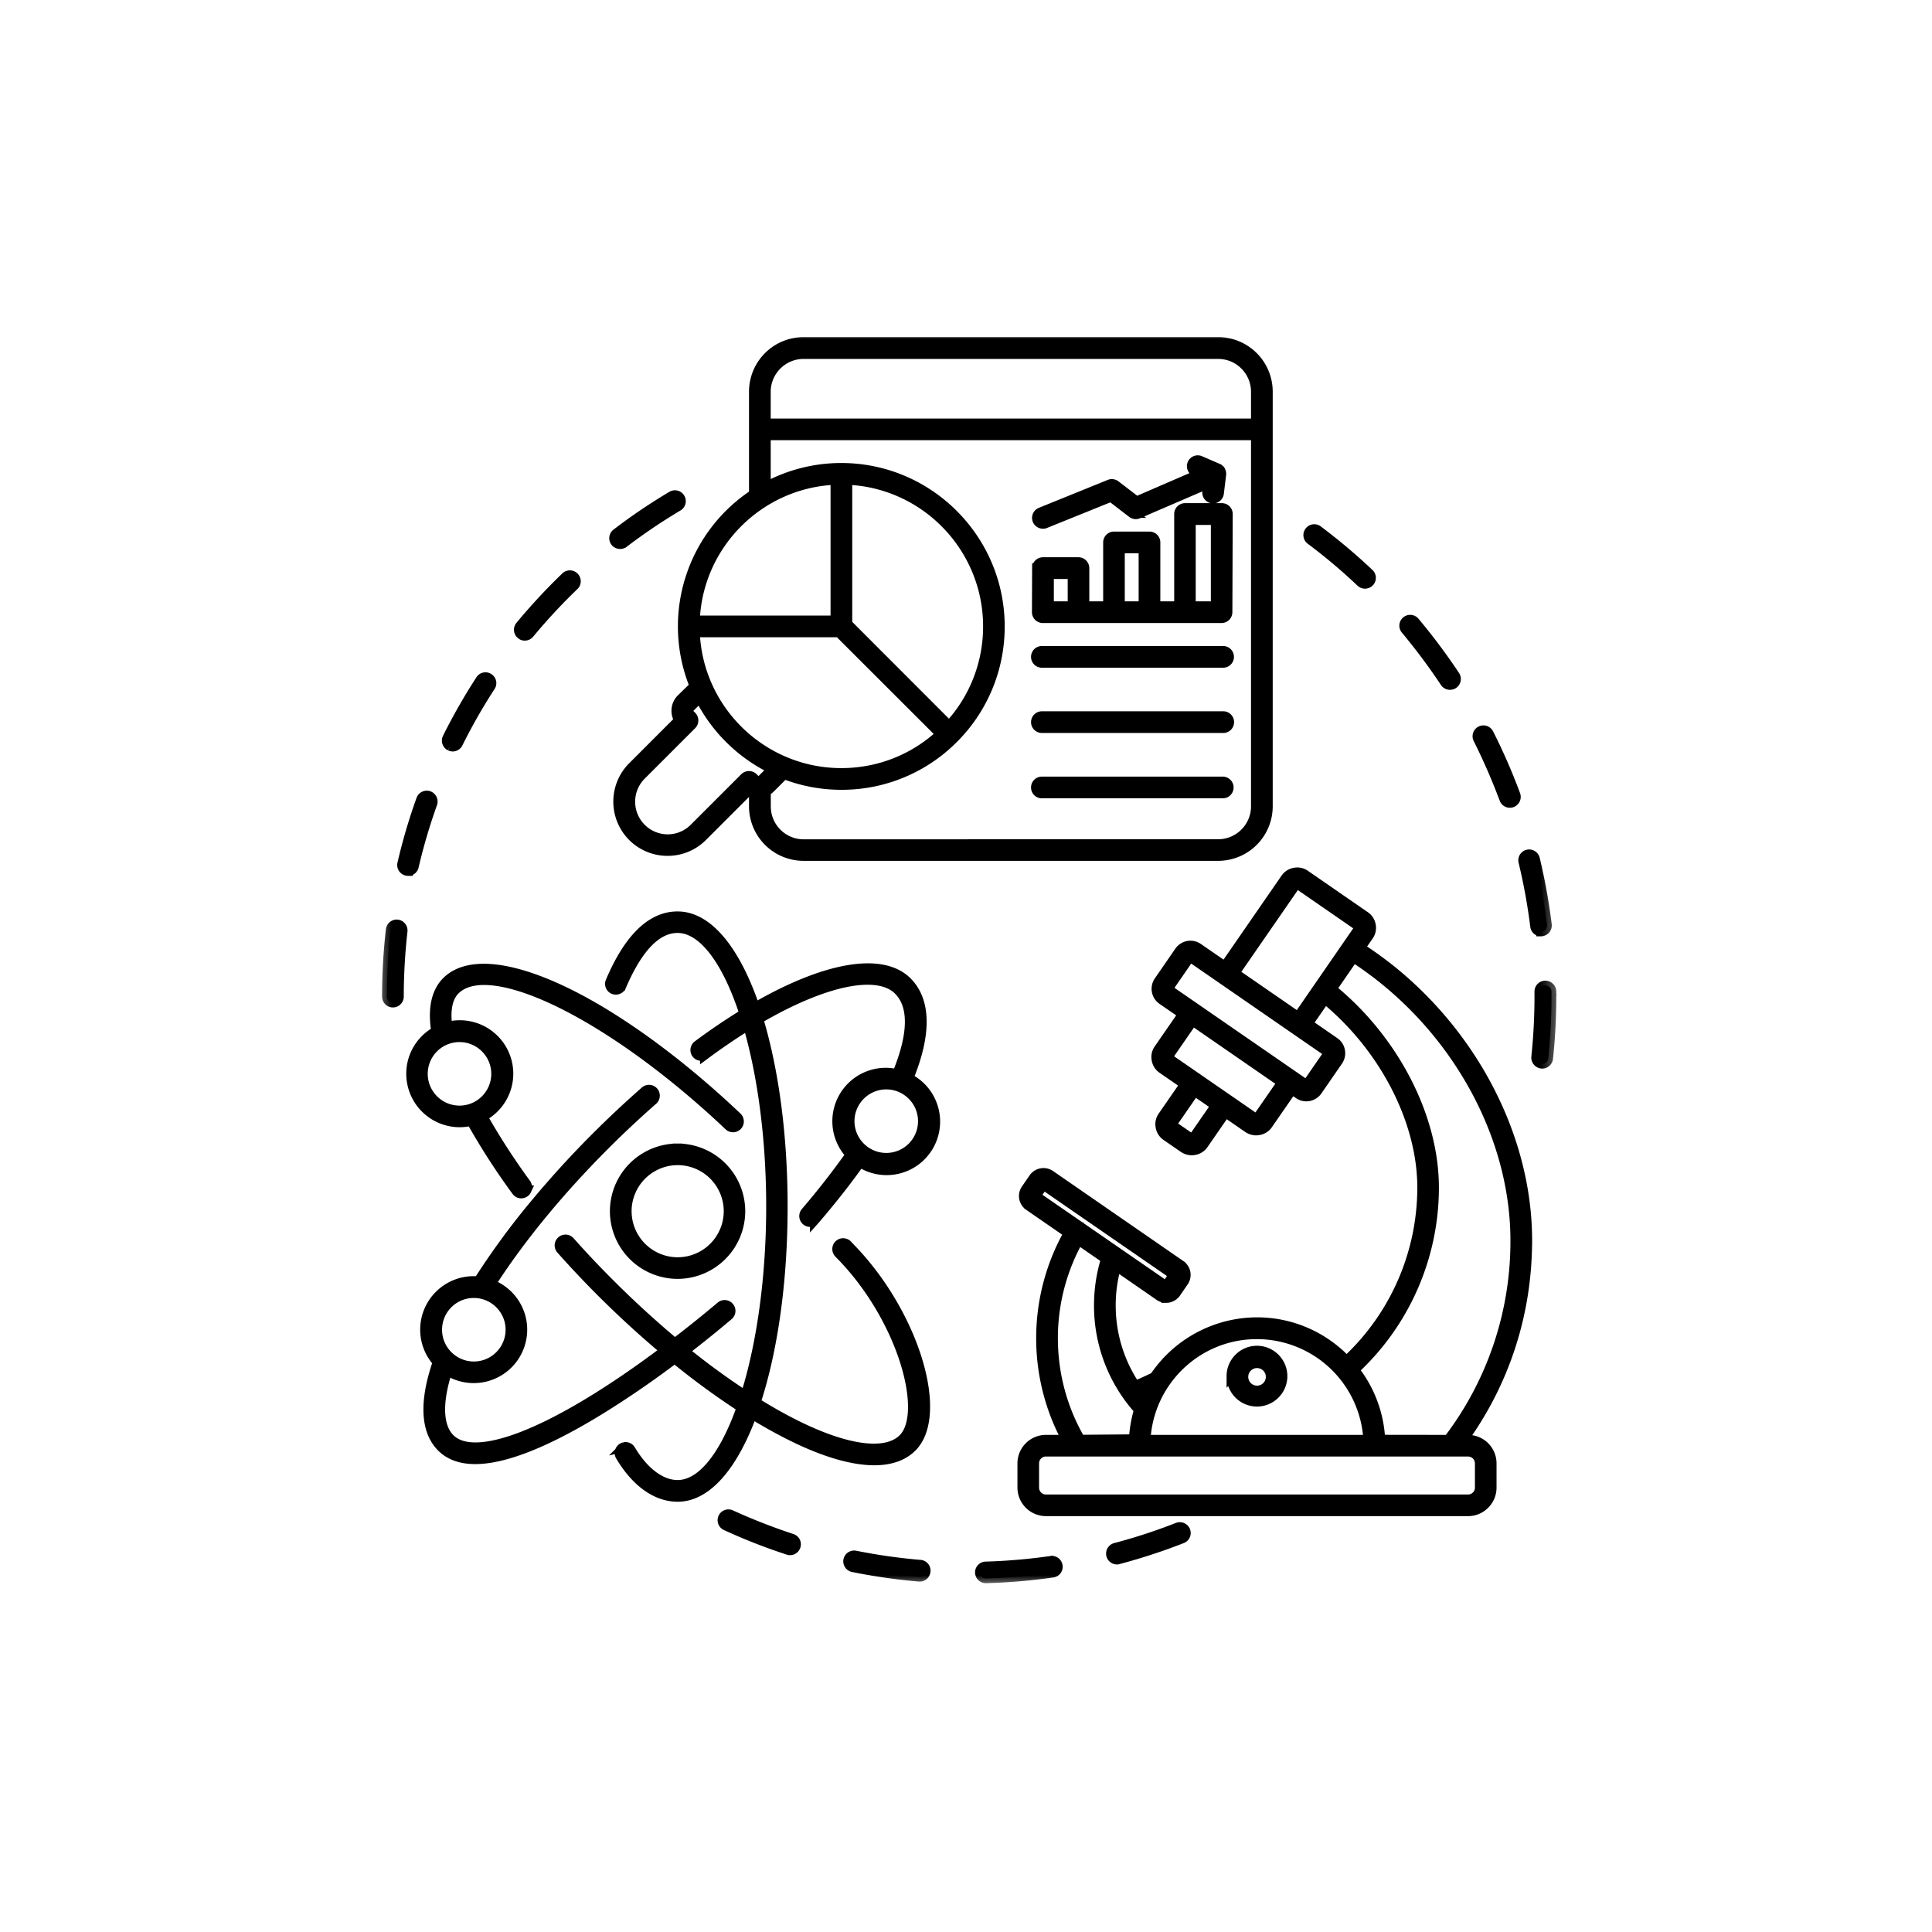 <svg xmlns="http://www.w3.org/2000/svg" width="111" height="111" fill="none"><g clip-path="url(#a)"><g clip-path="url(#b)"><path fill="#000" d="M65.698 80.257c.172-.4.385-.791.63-1.15-.365.177-.734.349-1.108.505.15.223.312.442.478.645Zm-30.07-48.992c.074 0 .146-.02.209-.068a33.092 33.092 0 0 1 3.119-2.105.347.347 0 0 0 .12-.478.347.347 0 0 0-.479-.12 32.818 32.818 0 0 0-3.181 2.152.347.347 0 0 0-.068.484.357.357 0 0 0 .28.135Zm-5.479 5.266a.358.358 0 0 0 .27-.124 32.988 32.988 0 0 1 2.564-2.761.347.347 0 0 0 .01-.494.347.347 0 0 0-.494-.01 34.348 34.348 0 0 0-2.615 2.817.347.347 0 0 0 .047.49.32.32 0 0 0 .218.082Zm-6.368 13.252a32.57 32.57 0 0 1 1.066-3.614.355.355 0 0 0-.208-.447.351.351 0 0 0-.447.208 32.617 32.617 0 0 0-1.087 3.691.347.347 0 0 0 .26.416c.026.005.052.01.078.01a.337.337 0 0 0 .338-.264Zm2.074-6.92a.422.422 0 0 0 .151.037c.125 0 .25-.068.312-.193a32.702 32.702 0 0 1 1.866-3.27.34.34 0 0 0-.104-.478.34.34 0 0 0-.478.104 33.626 33.626 0 0 0-1.908 3.343.352.352 0 0 0 .161.457ZM22.83 53.11a.35.35 0 0 0-.385.306 33.732 33.732 0 0 0-.218 3.842.348.348 0 0 0 .696 0c0-1.253.073-2.516.213-3.758a.351.351 0 0 0-.306-.39Zm44.828 34.643c-1.164.458-2.37.853-3.582 1.17a.35.35 0 0 0 .094.686.244.244 0 0 0 .088-.015 33.706 33.706 0 0 0 3.655-1.196.344.344 0 0 0 .198-.448.354.354 0 0 0-.453-.197Zm-22.156.645a34.298 34.298 0 0 1-3.509-1.372.345.345 0 1 0-.286.63 32.602 32.602 0 0 0 3.582 1.402c.036.016.073.016.104.016.145 0 .28-.094.327-.24a.343.343 0 0 0-.218-.436Zm7.367 1.497a33.193 33.193 0 0 1-3.728-.53.35.35 0 0 0-.41.27.35.35 0 0 0 .27.41c1.253.255 2.532.438 3.805.547h.032a.35.35 0 0 0 .348-.317.344.344 0 0 0-.317-.38Zm7.517-.224a33.3 33.3 0 0 1-3.754.323.347.347 0 0 0-.337.353.35.35 0 0 0 .348.338h.01a33.833 33.833 0 0 0 3.832-.327.344.344 0 0 0 .29-.395.344.344 0 0 0-.39-.292ZM86.42 45.904a.346.346 0 0 0 .447.208.351.351 0 0 0 .208-.448 34.048 34.048 0 0 0-1.539-3.524.346.346 0 0 0-.467-.15.346.346 0 0 0-.151.467 36.12 36.12 0 0 1 1.502 3.447Zm-3.405-6.702a.353.353 0 0 0 .483.1.35.35 0 0 0 .1-.484 34.962 34.962 0 0 0-2.304-3.083.347.347 0 1 0-.53.447c.8.962 1.56 1.976 2.251 3.02ZM75.3 31.02a32.051 32.051 0 0 1 2.88 2.428.355.355 0 0 0 .24.098.347.347 0 0 0 .24-.603 34.24 34.24 0 0 0-2.944-2.48.346.346 0 0 0-.483.068.343.343 0 0 0 .067.489Zm13.236 22.5c.016 0 .031 0 .042-.006a.345.345 0 0 0 .3-.385 34.597 34.597 0 0 0-.685-3.784.347.347 0 0 0-.421-.255.347.347 0 0 0-.255.421c.296 1.217.52 2.464.676 3.701a.34.34 0 0 0 .343.307Zm.244 3.098a.347.347 0 0 0-.343.348v.286a33.6 33.6 0 0 1-.182 3.478c-.02.187.12.364.312.385.015 0 .02.005.037.005a.353.353 0 0 0 .348-.312c.125-1.17.187-2.365.187-3.55v-.292a.357.357 0 0 0-.359-.348ZM39.892 39.41c-.062-.161-.124-.317-.181-.484a9.101 9.101 0 0 1 3.597-10.532v-5.89a2.861 2.861 0 0 1 2.86-2.86h23.819a2.861 2.861 0 0 1 2.86 2.86v23.82a2.86 2.86 0 0 1-2.86 2.859h-23.82a2.86 2.86 0 0 1-2.859-2.86v-.805a.854.854 0 0 1-.27-.125l-2.672 2.672a2.832 2.832 0 0 1-2.012.832 2.831 2.831 0 0 1-2.012-.832 2.846 2.846 0 0 1 0-4.018l2.672-2.673a.967.967 0 0 1-.161-.535c0-.26.099-.504.28-.686l.76-.743Zm4.113-15.087H72.15V22.51c0-1.19-.968-2.163-2.163-2.163h-23.82c-1.19 0-2.162.972-2.162 2.163v1.814Zm0 .692v2.958a9.092 9.092 0 0 1 4.33-1.097c5.022 0 9.113 4.091 9.113 9.113a9.07 9.07 0 0 1-2.666 6.446 9.048 9.048 0 0 1-6.442 2.667 9.068 9.068 0 0 1-3.285-.613l-.79.79a.958.958 0 0 1-.255.182v.873c0 1.19.967 2.163 2.163 2.163l23.815-.005c1.19 0 2.162-.972 2.162-2.163V25.014H44.005Zm-4.128 22.567 2.906-2.906a.351.351 0 0 1 .494 0l.109.109c.052.052.12.078.192.078a.259.259 0 0 0 .193-.078l.597-.598a9.167 9.167 0 0 1-4.164-4.101l-.566.566a.267.267 0 0 0-.078.192.28.28 0 0 0 .078.193l.109.109a.352.352 0 0 1 0 .494l-2.906 2.906a2.15 2.15 0 0 0 1.518 3.665c.572 0 1.112-.224 1.518-.63Zm14.655-5.89a8.377 8.377 0 0 0 2.225-5.703c0-4.523-3.592-8.23-8.068-8.412v8.266l5.843 5.849ZM39.93 35.64h8.063v-8.064c-4.367.182-7.886 3.702-8.063 8.064Zm0 .696c.182 4.481 3.888 8.069 8.411 8.069 2.132 0 4.143-.79 5.703-2.226l-5.848-5.843H39.93Zm19.993-6.233a.292.292 0 0 0 .13-.026l3.78-1.528 1.21.93a.338.338 0 0 0 .35.042l4.018-1.731-.058.473a.349.349 0 0 0 .302.384.349.349 0 0 0 .385-.301l.13-1.071v-.016a.14.14 0 0 0 0-.067v-.016a.408.408 0 0 0-.021-.078c-.006-.005-.006-.01-.006-.015l-.03-.063c-.005-.005-.011-.015-.016-.015a.436.436 0 0 0-.052-.047l-.01-.01s-.006 0-.006-.006c-.02-.015-.041-.026-.067-.041l-1.009-.437a.347.347 0 0 0-.457.182.347.347 0 0 0 .182.457l.27.115-3.65 1.58-1.206-.925a.354.354 0 0 0-.343-.047l-3.961 1.606a.349.349 0 0 0-.193.453.36.36 0 0 0 .328.218Zm-.348 2.537a.35.35 0 0 1 .348-.349h2.038a.35.35 0 0 1 .348.349v2.183h1.347v-3.66c0-.192.156-.348.348-.348h2.038c.192 0 .348.156.348.348v3.66h1.347v-5.292c0-.192.156-.348.348-.348H70.2c.193 0 .349.156.349.348l-.02 5.64a.349.349 0 0 1-.35.349H59.913a.348.348 0 0 1-.349-.349l.01-2.531Zm.697.348v1.835h1.346V32.99H60.27Zm4.075-1.476v3.311h1.347v-3.311h-1.347Zm4.076 3.311h1.42v-4.938h-1.42v4.938Zm1.83 2.568H59.86a.348.348 0 1 0 0 .697h10.392a.349.349 0 1 0 0-.697ZM59.86 41.837h10.392a.349.349 0 1 0 0-.696H59.86a.348.348 0 1 0 0 .696Zm10.392 3.057H59.86a.348.348 0 1 0 0 .697h10.392a.348.348 0 0 0 .348-.349.352.352 0 0 0-.348-.348Zm-17.124 36.53c-.083.718-.317 1.311-.728 1.721-.51.51-1.242.765-2.168.765-1.326 0-3.051-.52-5.069-1.56a30.113 30.113 0 0 1-1.949-1.102c-1.087 2.953-2.594 4.757-4.278 4.757-1.227 0-2.397-.838-3.297-2.35a.35.35 0 0 1 .125-.479c.031-.02.068-.03.1-.04a.343.343 0 0 1 .373.16c.76 1.279 1.742 2.012 2.693 2.012 1.404 0 2.703-1.705 3.67-4.445a43.547 43.547 0 0 1-3.836-2.807 56.438 56.438 0 0 1-3.473 2.428c-2.646 1.705-5.775 3.358-7.985 3.358-.785 0-1.45-.208-1.939-.697-.936-.935-1.014-2.62-.229-4.882a2.778 2.778 0 0 1-.722-1.87 2.798 2.798 0 0 1 2.796-2.798c.089 0 .183.006.27.016a43.32 43.32 0 0 1 3.302-4.497 56.028 56.028 0 0 1 3.488-3.816 60.109 60.109 0 0 1 2.787-2.61.346.346 0 1 1 .457.52 58.727 58.727 0 0 0-2.755 2.58c-2.62 2.62-4.882 5.374-6.56 7.99a2.796 2.796 0 0 1 1.814 2.614 2.798 2.798 0 0 1-4.305 2.356c-.592 1.834-.546 3.212.146 3.904 1.497 1.492 6.212-.442 12.352-5.059a57 57 0 0 1-5.979-5.812.346.346 0 1 1 .52-.457 55.115 55.115 0 0 0 2.288 2.422 56.359 56.359 0 0 0 3.737 3.421 74.206 74.206 0 0 0 2.647-2.127.347.347 0 0 1 .447.53 69.238 69.238 0 0 1-2.543 2.05 40.71 40.71 0 0 0 3.5 2.557c.909-2.88 1.47-6.717 1.47-10.865 0-3.925-.504-7.575-1.325-10.392-.822.51-1.648 1.07-2.475 1.684a.346.346 0 0 1-.483-.068.346.346 0 0 1 .067-.483 36.878 36.878 0 0 1 2.678-1.814c-.983-3.01-2.35-4.913-3.832-4.913-1.195 0-2.277 1.123-3.223 3.332a.347.347 0 0 1-.374.208c-.026-.005-.052-.01-.078-.02a.347.347 0 0 1-.182-.458c1.06-2.49 2.36-3.748 3.857-3.748 1.778 0 3.348 2.001 4.45 5.24 4.06-2.35 7.315-2.906 8.744-1.477 1.102 1.102 1.123 3.016.084 5.542a2.798 2.798 0 1 1-2.792 4.84c-.67.946-1.43 1.919-2.251 2.896-.115.135-.229.276-.349.41a.356.356 0 0 1-.265.125.356.356 0 0 1-.228-.083.352.352 0 0 1-.042-.489 46.2 46.2 0 0 0 2.584-3.306 2.79 2.79 0 0 1-.764-1.918 2.798 2.798 0 0 1 2.796-2.797c.224 0 .437.031.645.078.681-1.638 1.185-3.702.078-4.809-1.19-1.19-4.258-.551-8.037 1.658.873 2.891 1.398 6.629 1.398 10.767 0 4.377-.582 8.307-1.549 11.255.691.431 1.373.821 2.033 1.16 3.088 1.585 5.427 1.917 6.425.92 1.482-1.482-.067-7.019-3.69-10.643a.351.351 0 0 1 0-.493.352.352 0 0 1 .493 0c.042.042.078.078.114.125 2.886 2.926 4.627 7.168 4.326 9.784Zm-.11-17.009c0-1.16-.946-2.1-2.1-2.1-1.159 0-2.1.946-2.1 2.1 0 1.16.946 2.1 2.1 2.1a2.098 2.098 0 0 0 2.1-2.1ZM25.123 76.398c0 1.16.947 2.1 2.1 2.1 1.16 0 2.1-.946 2.1-2.1 0-1.16-.945-2.1-2.1-2.1a2.097 2.097 0 0 0-2.1 2.1Zm5.132-8.016a.305.305 0 0 1-.104.124.34.34 0 0 1-.484-.078 39.593 39.593 0 0 1-2.594-4.023 2.767 2.767 0 0 1-.66.083 2.798 2.798 0 0 1-2.797-2.797c0-1.05.577-1.96 1.435-2.438-.203-1.279-.005-2.246.603-2.86 1.066-1.065 3.135-.956 5.744.115 1.139.468 2.376 1.118 3.68 1.934 2.288 1.435 4.784 3.374 7.274 5.734.14.135.145.353.015.494a.346.346 0 0 1-.493.01c-6.66-6.306-13.72-9.804-15.726-7.798-.421.421-.567 1.134-.437 2.1a2.798 2.798 0 0 1 3.504 2.703 2.792 2.792 0 0 1-1.481 2.465 39.683 39.683 0 0 0 2.5 3.863c.073.12.078.254.02.369ZM24.3 61.696c0 1.16.946 2.1 2.1 2.1 1.16 0 2.1-.946 2.1-2.1 0-1.159-.946-2.1-2.1-2.1a2.098 2.098 0 0 0-2.1 2.1Zm14.629 4.279a3.619 3.619 0 0 1 3.613 3.613 3.618 3.618 0 0 1-3.613 3.613 3.618 3.618 0 0 1-3.613-3.613 3.619 3.619 0 0 1 3.613-3.613Zm-2.916 3.613a2.924 2.924 0 0 0 2.921 2.921 2.924 2.924 0 0 0 2.922-2.921 2.924 2.924 0 0 0-2.922-2.922 2.928 2.928 0 0 0-2.922 2.922Zm51.736 1.679c0 4.154-1.268 8.1-3.68 11.447h.275c.755 0 1.362.614 1.362 1.362v1.394c0 .753-.613 1.362-1.362 1.362H60.093a1.364 1.364 0 0 1-1.362-1.362v-1.394c0-.753.614-1.362 1.362-1.362h1.18a12.288 12.288 0 0 1-1.466-5.828c0-2.12.546-4.2 1.58-6.035l-2.266-1.565a.688.688 0 0 1-.177-.967l.437-.634a.694.694 0 0 1 .967-.177l7.48 5.168a.69.69 0 0 1 .177.967l-.436.634a.713.713 0 0 1-.447.291c-.042.005-.083.01-.125.01a.685.685 0 0 1-.395-.125l-2.464-1.705a8.24 8.24 0 0 0-.312 2.257 8.267 8.267 0 0 0 1.877 5.25 7.116 7.116 0 0 1 6.52-4.294c2.02 0 3.846.853 5.14 2.215a13.585 13.585 0 0 0 4.341-9.945c0-2.262-.759-4.653-2.074-6.805a16.146 16.146 0 0 0-3.499-4.03l-.982 1.42 1.528 1.055a.76.76 0 0 1 .322.5.773.773 0 0 1-.125.582l-1.18 1.71a.782.782 0 0 1-.639.338.747.747 0 0 1-.437-.135l-.384-.265-1.384 2.001a.792.792 0 0 1-.53.338.753.753 0 0 1-.15.016.843.843 0 0 1-.469-.146l-1.288-.889-1.264 1.825a.794.794 0 0 1-.53.338.742.742 0 0 1-.15.015.844.844 0 0 1-.469-.145l-.993-.686a.794.794 0 0 1-.338-.53.783.783 0 0 1 .136-.614l1.263-1.825-1.29-.889a.794.794 0 0 1-.337-.53.784.784 0 0 1 .135-.614l1.383-2.001-1.186-.816a.777.777 0 0 1-.197-1.081l1.18-1.71a.777.777 0 0 1 1.081-.199l1.529 1.056 3.488-5.048a.792.792 0 0 1 .53-.338.781.781 0 0 1 .613.135l3.432 2.37a.795.795 0 0 1 .338.526.784.784 0 0 1-.135.613l-.474.681c.614.4 1.206.827 1.778 1.284 4.809 3.879 7.814 9.737 7.814 15.529Zm-3.405 12.139H60.093a.671.671 0 0 0-.67.67v1.394c0 .368.301.67.67.67h24.252c.37 0 .67-.302.67-.67v-1.394a.675.675 0 0 0-.67-.67Zm-17.353-9.53.437-.634-7.48-5.162-.438.634 7.481 5.163Zm-5.027-2.63a11.586 11.586 0 0 0-1.46 5.64c0 2.054.54 4.06 1.564 5.823l3.067-.026a7.468 7.468 0 0 1 .291-1.68 8.95 8.95 0 0 1-2.297-5.998c0-.91.135-1.81.405-2.677l-1.57-1.082Zm3.863 11.468h12.778a6.408 6.408 0 0 0-6.389-6.051c-3.41-.005-6.207 2.677-6.39 6.051Zm17.38 0a18.763 18.763 0 0 0 3.847-11.447c0-6.25-3.64-12.591-9.29-16.251l-1.243 1.804c3.581 2.916 5.874 7.36 5.874 11.41 0 3.977-1.668 7.778-4.58 10.47a7.042 7.042 0 0 1 1.493 4.009l3.898.005ZM78.06 53.368c.026-.037.02-.079.02-.094a.115.115 0 0 0-.052-.078l-3.43-2.37c-.037-.027-.079-.021-.094-.021-.021.005-.058.015-.078.052l-3.489 5.047 3.64 2.511 3.483-5.047Zm-1.784 7.07-7.839-5.412a.083.083 0 0 0-.114.02l-1.18 1.711a.083.083 0 0 0 .02.114l7.84 5.412a.083.083 0 0 0 .114-.02l1.18-1.711c.016-.02.016-.047.016-.062-.005-.01-.01-.032-.036-.052Zm-4.008 3.758 1.384-2.001-5.127-3.54-1.382 2c-.026.037-.021.079-.021.094.005.021.015.058.052.078l4.918 3.395c.036.026.077.021.093.021.02.005.057-.005.083-.047Zm-3.69 1.15 1.263-1.826-1.201-.826-1.263 1.825c-.026.036-.021.078-.021.093.005.02.016.057.052.078l.993.686c.036.026.078.021.093.021a.136.136 0 0 0 .084-.052Zm2.168 13.72c0-.812.66-1.472 1.47-1.472.811 0 1.472.66 1.472 1.471 0 .81-.66 1.471-1.471 1.471s-1.471-.66-1.471-1.47Zm.696 0a.78.78 0 1 0 1.558 0 .78.78 0 0 0-1.558 0Z"/><mask id="c" width="69" height="74" x="21" y="18" maskUnits="userSpaceOnUse" style="mask-type:luminance"><path fill="#fff" d="M89.602 18.957H21.539v72.188h68.063V18.956Z"/><path fill="#000" d="M65.698 80.257c.172-.4.385-.791.63-1.15-.365.177-.734.349-1.108.505.15.223.312.442.478.645Zm-30.07-48.992c.074 0 .146-.02.209-.068a33.092 33.092 0 0 1 3.119-2.105.347.347 0 0 0 .12-.478.347.347 0 0 0-.479-.12 32.818 32.818 0 0 0-3.181 2.152.347.347 0 0 0-.068.484.357.357 0 0 0 .28.135Zm-5.479 5.266a.358.358 0 0 0 .27-.124 32.988 32.988 0 0 1 2.564-2.761.347.347 0 0 0 .01-.494.347.347 0 0 0-.494-.01 34.348 34.348 0 0 0-2.615 2.817.347.347 0 0 0 .047.49.32.32 0 0 0 .218.082Zm-6.368 13.252a32.57 32.57 0 0 1 1.066-3.614.355.355 0 0 0-.208-.447.351.351 0 0 0-.447.208 32.617 32.617 0 0 0-1.087 3.691.347.347 0 0 0 .26.416c.026.005.052.01.078.01a.337.337 0 0 0 .338-.264Zm2.074-6.92a.422.422 0 0 0 .151.037c.125 0 .25-.068.312-.193a32.702 32.702 0 0 1 1.866-3.27.34.34 0 0 0-.104-.478.34.34 0 0 0-.478.104 33.626 33.626 0 0 0-1.908 3.343.352.352 0 0 0 .161.457ZM22.83 53.11a.35.35 0 0 0-.385.306 33.732 33.732 0 0 0-.218 3.842.348.348 0 0 0 .696 0c0-1.253.073-2.516.213-3.758a.351.351 0 0 0-.306-.39Zm44.828 34.643c-1.164.458-2.37.853-3.582 1.17a.35.35 0 0 0 .094.686.244.244 0 0 0 .088-.015 33.706 33.706 0 0 0 3.655-1.196.344.344 0 0 0 .198-.448.354.354 0 0 0-.453-.197Zm-22.156.645a34.298 34.298 0 0 1-3.509-1.372.345.345 0 1 0-.286.63 32.602 32.602 0 0 0 3.582 1.402c.036.016.073.016.104.016.145 0 .28-.094.327-.24a.343.343 0 0 0-.218-.436Zm7.367 1.497a33.193 33.193 0 0 1-3.728-.53.35.35 0 0 0-.41.27.35.35 0 0 0 .27.41c1.253.255 2.532.438 3.805.547h.032a.35.35 0 0 0 .348-.317.344.344 0 0 0-.317-.38Zm7.517-.224a33.3 33.3 0 0 1-3.754.323.347.347 0 0 0-.337.353.35.35 0 0 0 .348.338h.01a33.833 33.833 0 0 0 3.832-.327.344.344 0 0 0 .29-.395.344.344 0 0 0-.39-.292ZM86.42 45.904a.346.346 0 0 0 .447.208.351.351 0 0 0 .208-.448 34.048 34.048 0 0 0-1.539-3.524.346.346 0 0 0-.467-.15.346.346 0 0 0-.151.467 36.12 36.12 0 0 1 1.502 3.447Zm-3.405-6.702a.353.353 0 0 0 .483.1.35.35 0 0 0 .1-.484 34.962 34.962 0 0 0-2.304-3.083.347.347 0 1 0-.53.447c.8.962 1.56 1.976 2.251 3.02ZM75.3 31.02a32.051 32.051 0 0 1 2.88 2.428.355.355 0 0 0 .24.098.347.347 0 0 0 .24-.603 34.24 34.24 0 0 0-2.944-2.48.346.346 0 0 0-.483.068.343.343 0 0 0 .067.489Zm13.236 22.5c.016 0 .031 0 .042-.006a.345.345 0 0 0 .3-.385 34.597 34.597 0 0 0-.685-3.784.347.347 0 0 0-.421-.255.347.347 0 0 0-.255.421c.296 1.217.52 2.464.676 3.701a.34.34 0 0 0 .343.307Zm.244 3.098a.347.347 0 0 0-.343.348v.286a33.6 33.6 0 0 1-.182 3.478c-.02.187.12.364.312.385.015 0 .02.005.037.005a.353.353 0 0 0 .348-.312c.125-1.17.187-2.365.187-3.55v-.292a.357.357 0 0 0-.359-.348ZM39.892 39.41c-.062-.161-.124-.317-.181-.484a9.101 9.101 0 0 1 3.597-10.532v-5.89a2.861 2.861 0 0 1 2.86-2.86h23.819a2.861 2.861 0 0 1 2.86 2.86v23.82a2.86 2.86 0 0 1-2.86 2.859h-23.82a2.86 2.86 0 0 1-2.859-2.86v-.805a.854.854 0 0 1-.27-.125l-2.672 2.672a2.832 2.832 0 0 1-2.012.832 2.831 2.831 0 0 1-2.012-.832 2.846 2.846 0 0 1 0-4.018l2.672-2.673a.967.967 0 0 1-.161-.535c0-.26.099-.504.28-.686l.76-.743Zm4.113-15.087H72.15V22.51c0-1.19-.968-2.163-2.163-2.163h-23.82c-1.19 0-2.162.972-2.162 2.163v1.814Zm0 .692v2.958a9.092 9.092 0 0 1 4.33-1.097c5.022 0 9.113 4.091 9.113 9.113a9.07 9.07 0 0 1-2.666 6.446 9.048 9.048 0 0 1-6.442 2.667 9.068 9.068 0 0 1-3.285-.613l-.79.79a.958.958 0 0 1-.255.182v.873c0 1.19.967 2.163 2.163 2.163l23.815-.005c1.19 0 2.162-.972 2.162-2.163V25.014H44.005Zm-4.128 22.567 2.906-2.906a.351.351 0 0 1 .494 0l.109.109c.052.052.12.078.192.078a.259.259 0 0 0 .193-.078l.597-.598a9.167 9.167 0 0 1-4.164-4.101l-.566.566a.267.267 0 0 0-.078.192.28.28 0 0 0 .078.193l.109.109a.352.352 0 0 1 0 .494l-2.906 2.906a2.15 2.15 0 0 0 1.518 3.665c.572 0 1.112-.224 1.518-.63Zm14.655-5.89a8.377 8.377 0 0 0 2.225-5.703c0-4.523-3.592-8.23-8.068-8.412v8.266l5.843 5.849ZM39.93 35.64h8.063v-8.064c-4.367.182-7.886 3.702-8.063 8.064Zm0 .696c.182 4.481 3.888 8.069 8.411 8.069 2.132 0 4.143-.79 5.703-2.226l-5.848-5.843H39.93Zm19.993-6.233a.292.292 0 0 0 .13-.026l3.78-1.528 1.21.93a.338.338 0 0 0 .35.042l4.018-1.731-.058.473a.349.349 0 0 0 .302.384.349.349 0 0 0 .385-.301l.13-1.071v-.016a.14.14 0 0 0 0-.067v-.016a.408.408 0 0 0-.021-.078c-.006-.005-.006-.01-.006-.015l-.03-.063c-.005-.005-.011-.015-.016-.015a.436.436 0 0 0-.052-.047l-.01-.01s-.006 0-.006-.006c-.02-.015-.041-.026-.067-.041l-1.009-.437a.347.347 0 0 0-.457.182.347.347 0 0 0 .182.457l.27.115-3.65 1.58-1.206-.925a.354.354 0 0 0-.343-.047l-3.961 1.606a.349.349 0 0 0-.193.453.36.36 0 0 0 .328.218Zm-.348 2.537a.35.35 0 0 1 .348-.349h2.038a.35.35 0 0 1 .348.349v2.183h1.347v-3.66c0-.192.156-.348.348-.348h2.038c.192 0 .348.156.348.348v3.66h1.347v-5.292c0-.192.156-.348.348-.348H70.2c.193 0 .349.156.349.348l-.02 5.64a.349.349 0 0 1-.35.349H59.913a.348.348 0 0 1-.349-.349l.01-2.531Zm.697.348v1.835h1.346V32.99H60.27Zm4.075-1.476v3.311h1.347v-3.311h-1.347Zm4.076 3.311h1.42v-4.938h-1.42v4.938Zm1.83 2.568H59.86a.348.348 0 1 0 0 .697h10.392a.349.349 0 1 0 0-.697ZM59.86 41.837h10.392a.349.349 0 1 0 0-.696H59.86a.348.348 0 1 0 0 .696Zm10.392 3.057H59.86a.348.348 0 1 0 0 .697h10.392a.348.348 0 0 0 .348-.349.352.352 0 0 0-.348-.348Zm-17.124 36.53c-.083.718-.317 1.311-.728 1.721-.51.51-1.242.765-2.168.765-1.326 0-3.051-.52-5.069-1.56a30.113 30.113 0 0 1-1.949-1.102c-1.087 2.953-2.594 4.757-4.278 4.757-1.227 0-2.397-.838-3.297-2.35a.35.35 0 0 1 .125-.479c.031-.02.068-.03.1-.04a.343.343 0 0 1 .373.16c.76 1.279 1.742 2.012 2.693 2.012 1.404 0 2.703-1.705 3.67-4.445a43.547 43.547 0 0 1-3.836-2.807 56.438 56.438 0 0 1-3.473 2.428c-2.646 1.705-5.775 3.358-7.985 3.358-.785 0-1.45-.208-1.939-.697-.936-.935-1.014-2.62-.229-4.882a2.778 2.778 0 0 1-.722-1.87 2.798 2.798 0 0 1 2.796-2.798c.089 0 .183.006.27.016a43.32 43.32 0 0 1 3.302-4.497 56.028 56.028 0 0 1 3.488-3.816 60.109 60.109 0 0 1 2.787-2.61.346.346 0 1 1 .457.52 58.727 58.727 0 0 0-2.755 2.58c-2.62 2.62-4.882 5.374-6.56 7.99a2.796 2.796 0 0 1 1.814 2.614 2.798 2.798 0 0 1-4.305 2.356c-.592 1.834-.546 3.212.146 3.904 1.497 1.492 6.212-.442 12.352-5.059a57 57 0 0 1-5.979-5.812.346.346 0 1 1 .52-.457 55.115 55.115 0 0 0 2.288 2.422 56.359 56.359 0 0 0 3.737 3.421 74.206 74.206 0 0 0 2.647-2.127.347.347 0 0 1 .447.53 69.238 69.238 0 0 1-2.543 2.05 40.71 40.71 0 0 0 3.5 2.557c.909-2.88 1.47-6.717 1.47-10.865 0-3.925-.504-7.575-1.325-10.392-.822.51-1.648 1.07-2.475 1.684a.346.346 0 0 1-.483-.068.346.346 0 0 1 .067-.483 36.878 36.878 0 0 1 2.678-1.814c-.983-3.01-2.35-4.913-3.832-4.913-1.195 0-2.277 1.123-3.223 3.332a.347.347 0 0 1-.374.208c-.026-.005-.052-.01-.078-.02a.347.347 0 0 1-.182-.458c1.06-2.49 2.36-3.748 3.857-3.748 1.778 0 3.348 2.001 4.45 5.24 4.06-2.35 7.315-2.906 8.744-1.477 1.102 1.102 1.123 3.016.084 5.542a2.798 2.798 0 1 1-2.792 4.84c-.67.946-1.43 1.919-2.251 2.896-.115.135-.229.276-.349.41a.356.356 0 0 1-.265.125.356.356 0 0 1-.228-.083.352.352 0 0 1-.042-.489 46.2 46.2 0 0 0 2.584-3.306 2.79 2.79 0 0 1-.764-1.918 2.798 2.798 0 0 1 2.796-2.797c.224 0 .437.031.645.078.681-1.638 1.185-3.702.078-4.809-1.19-1.19-4.258-.551-8.037 1.658.873 2.891 1.398 6.629 1.398 10.767 0 4.377-.582 8.307-1.549 11.255.691.431 1.373.821 2.033 1.16 3.088 1.585 5.427 1.917 6.425.92 1.482-1.482-.067-7.019-3.69-10.643a.351.351 0 0 1 0-.493.352.352 0 0 1 .493 0c.042.042.078.078.114.125 2.886 2.926 4.627 7.168 4.326 9.784Zm-.11-17.009c0-1.16-.946-2.1-2.1-2.1-1.159 0-2.1.946-2.1 2.1 0 1.16.946 2.1 2.1 2.1a2.098 2.098 0 0 0 2.1-2.1ZM25.123 76.398c0 1.16.947 2.1 2.1 2.1 1.16 0 2.1-.946 2.1-2.1 0-1.16-.945-2.1-2.1-2.1a2.097 2.097 0 0 0-2.1 2.1Zm5.132-8.016a.305.305 0 0 1-.104.124.34.34 0 0 1-.484-.078 39.593 39.593 0 0 1-2.594-4.023 2.767 2.767 0 0 1-.66.083 2.798 2.798 0 0 1-2.797-2.797c0-1.05.577-1.96 1.435-2.438-.203-1.279-.005-2.246.603-2.86 1.066-1.065 3.135-.956 5.744.115 1.139.468 2.376 1.118 3.68 1.934 2.288 1.435 4.784 3.374 7.274 5.734.14.135.145.353.015.494a.346.346 0 0 1-.493.01c-6.66-6.306-13.72-9.804-15.726-7.798-.421.421-.567 1.134-.437 2.1a2.798 2.798 0 0 1 3.504 2.703 2.792 2.792 0 0 1-1.481 2.465 39.683 39.683 0 0 0 2.5 3.863c.073.12.078.254.02.369ZM24.3 61.696c0 1.16.946 2.1 2.1 2.1 1.16 0 2.1-.946 2.1-2.1 0-1.159-.946-2.1-2.1-2.1a2.098 2.098 0 0 0-2.1 2.1Zm14.629 4.279a3.619 3.619 0 0 1 3.613 3.613 3.618 3.618 0 0 1-3.613 3.613 3.618 3.618 0 0 1-3.613-3.613 3.619 3.619 0 0 1 3.613-3.613Zm-2.916 3.613a2.924 2.924 0 0 0 2.921 2.921 2.924 2.924 0 0 0 2.922-2.921 2.924 2.924 0 0 0-2.922-2.922 2.928 2.928 0 0 0-2.922 2.922Zm51.736 1.679c0 4.154-1.268 8.1-3.68 11.447h.275c.755 0 1.362.614 1.362 1.362v1.394c0 .753-.613 1.362-1.362 1.362H60.093a1.364 1.364 0 0 1-1.362-1.362v-1.394c0-.753.614-1.362 1.362-1.362h1.18a12.288 12.288 0 0 1-1.466-5.828c0-2.12.546-4.2 1.58-6.035l-2.266-1.565a.688.688 0 0 1-.177-.967l.437-.634a.694.694 0 0 1 .967-.177l7.48 5.168a.69.69 0 0 1 .177.967l-.436.634a.713.713 0 0 1-.447.291c-.042.005-.083.01-.125.01a.685.685 0 0 1-.395-.125l-2.464-1.705a8.24 8.24 0 0 0-.312 2.257 8.267 8.267 0 0 0 1.877 5.25 7.116 7.116 0 0 1 6.52-4.294c2.02 0 3.846.853 5.14 2.215a13.585 13.585 0 0 0 4.341-9.945c0-2.262-.759-4.653-2.074-6.805a16.146 16.146 0 0 0-3.499-4.03l-.982 1.42 1.528 1.055a.76.76 0 0 1 .322.5.773.773 0 0 1-.125.582l-1.18 1.71a.782.782 0 0 1-.639.338.747.747 0 0 1-.437-.135l-.384-.265-1.384 2.001a.792.792 0 0 1-.53.338.753.753 0 0 1-.15.016.843.843 0 0 1-.469-.146l-1.288-.889-1.264 1.825a.794.794 0 0 1-.53.338.742.742 0 0 1-.15.015.844.844 0 0 1-.469-.145l-.993-.686a.794.794 0 0 1-.338-.53.783.783 0 0 1 .136-.614l1.263-1.825-1.29-.889a.794.794 0 0 1-.337-.53.784.784 0 0 1 .135-.614l1.383-2.001-1.186-.816a.777.777 0 0 1-.197-1.081l1.18-1.71a.777.777 0 0 1 1.081-.199l1.529 1.056 3.488-5.048a.792.792 0 0 1 .53-.338.781.781 0 0 1 .613.135l3.432 2.37a.795.795 0 0 1 .338.526.784.784 0 0 1-.135.613l-.474.681c.614.4 1.206.827 1.778 1.284 4.809 3.879 7.814 9.737 7.814 15.529Zm-3.405 12.139H60.093a.671.671 0 0 0-.67.67v1.394c0 .368.301.67.67.67h24.252c.37 0 .67-.302.67-.67v-1.394a.675.675 0 0 0-.67-.67Zm-17.353-9.53.437-.634-7.48-5.162-.438.634 7.481 5.163Zm-5.027-2.63a11.586 11.586 0 0 0-1.46 5.64c0 2.054.54 4.06 1.564 5.823l3.067-.026a7.468 7.468 0 0 1 .291-1.68 8.95 8.95 0 0 1-2.297-5.998c0-.91.135-1.81.405-2.677l-1.57-1.082Zm3.863 11.468h12.778a6.408 6.408 0 0 0-6.389-6.051c-3.41-.005-6.207 2.677-6.39 6.051Zm17.38 0a18.763 18.763 0 0 0 3.847-11.447c0-6.25-3.64-12.591-9.29-16.251l-1.243 1.804c3.581 2.916 5.874 7.36 5.874 11.41 0 3.977-1.668 7.778-4.58 10.47a7.042 7.042 0 0 1 1.493 4.009l3.898.005ZM78.06 53.368c.026-.037.02-.079.02-.094a.115.115 0 0 0-.052-.078l-3.43-2.37c-.037-.027-.079-.021-.094-.021-.021.005-.058.015-.078.052l-3.489 5.047 3.64 2.511 3.483-5.047Zm-1.784 7.07-7.839-5.412a.083.083 0 0 0-.114.02l-1.18 1.711a.083.083 0 0 0 .02.114l7.84 5.412a.083.083 0 0 0 .114-.02l1.18-1.711c.016-.02.016-.047.016-.062-.005-.01-.01-.032-.036-.052Zm-4.008 3.758 1.384-2.001-5.127-3.54-1.382 2c-.026.037-.021.079-.021.094.005.021.015.058.052.078l4.918 3.395c.036.026.077.021.093.021.02.005.057-.005.083-.047Zm-3.69 1.15 1.263-1.826-1.201-.826-1.263 1.825c-.026.036-.021.078-.021.093.005.02.016.057.052.078l.993.686c.036.026.078.021.093.021a.136.136 0 0 0 .084-.052Zm2.168 13.72c0-.812.66-1.472 1.47-1.472.811 0 1.472.66 1.472 1.471 0 .81-.66 1.471-1.471 1.471s-1.471-.66-1.471-1.47Zm.696 0a.78.78 0 1 0 1.558 0 .78.78 0 0 0-1.558 0Z"/></mask><g mask="url(#c)"><path stroke="#000" stroke-width=".55" d="M65.698 80.257c.172-.4.385-.791.63-1.15-.365.177-.734.349-1.108.505.15.223.312.442.478.645Zm-30.07-48.992c.074 0 .146-.02.209-.068a33.092 33.092 0 0 1 3.119-2.105.347.347 0 0 0 .12-.478.347.347 0 0 0-.479-.12 32.8 32.8 0 0 0-3.181 2.152.347.347 0 0 0-.068.484.357.357 0 0 0 .28.135Zm-5.479 5.266a.358.358 0 0 0 .27-.124 32.988 32.988 0 0 1 2.564-2.761.347.347 0 0 0 .01-.494.347.347 0 0 0-.494-.01 34.348 34.348 0 0 0-2.615 2.817.347.347 0 0 0 .047.49.32.32 0 0 0 .218.082Zm-6.368 13.252a32.57 32.57 0 0 1 1.066-3.614.355.355 0 0 0-.208-.447.351.351 0 0 0-.447.208 32.617 32.617 0 0 0-1.087 3.691.347.347 0 0 0 .26.416c.026.005.052.01.078.01a.337.337 0 0 0 .338-.264Zm2.074-6.92a.422.422 0 0 0 .151.037c.125 0 .25-.068.312-.193a32.702 32.702 0 0 1 1.866-3.27.34.34 0 0 0-.104-.478.34.34 0 0 0-.478.104 33.626 33.626 0 0 0-1.908 3.343.352.352 0 0 0 .161.457ZM22.83 53.11a.35.35 0 0 0-.385.306 33.732 33.732 0 0 0-.218 3.842.348.348 0 0 0 .696 0c0-1.253.073-2.516.213-3.758a.351.351 0 0 0-.306-.39Zm44.828 34.643c-1.164.458-2.37.853-3.582 1.17a.35.35 0 0 0 .094.686.244.244 0 0 0 .088-.015 33.714 33.714 0 0 0 3.655-1.196.344.344 0 0 0 .198-.448.354.354 0 0 0-.453-.197Zm-22.156.645a34.298 34.298 0 0 1-3.509-1.372.345.345 0 1 0-.286.63 32.602 32.602 0 0 0 3.582 1.402c.036.016.073.016.104.016.145 0 .28-.094.327-.24a.343.343 0 0 0-.218-.436Zm7.367 1.497a33.193 33.193 0 0 1-3.728-.53.35.35 0 0 0-.41.27.35.35 0 0 0 .27.41c1.253.255 2.532.438 3.805.547h.032a.35.35 0 0 0 .348-.317.344.344 0 0 0-.317-.38Zm7.517-.224a33.3 33.3 0 0 1-3.754.323.347.347 0 0 0-.337.353.35.35 0 0 0 .348.338h.01a33.833 33.833 0 0 0 3.832-.327.344.344 0 0 0 .29-.395.344.344 0 0 0-.39-.292ZM86.42 45.904a.346.346 0 0 0 .447.208.351.351 0 0 0 .208-.448 34.048 34.048 0 0 0-1.539-3.524.346.346 0 0 0-.467-.15.346.346 0 0 0-.151.467 36.12 36.12 0 0 1 1.502 3.447Zm-3.405-6.702a.353.353 0 0 0 .483.1.35.35 0 0 0 .1-.484 34.962 34.962 0 0 0-2.304-3.083.347.347 0 1 0-.53.447c.8.962 1.56 1.976 2.251 3.02ZM75.3 31.02a32.051 32.051 0 0 1 2.88 2.428.355.355 0 0 0 .24.098.347.347 0 0 0 .24-.603 34.24 34.24 0 0 0-2.944-2.48.346.346 0 0 0-.483.068.343.343 0 0 0 .067.489Zm13.236 22.5c.016 0 .031 0 .042-.006a.345.345 0 0 0 .3-.385 34.597 34.597 0 0 0-.685-3.784.347.347 0 0 0-.421-.255.347.347 0 0 0-.255.421c.296 1.217.52 2.464.676 3.701a.34.34 0 0 0 .343.307Zm.244 3.098a.347.347 0 0 0-.343.348v.286a33.6 33.6 0 0 1-.182 3.478c-.02.187.12.364.312.385.015 0 .02.005.037.005a.353.353 0 0 0 .348-.312c.125-1.17.187-2.365.187-3.55v-.292a.357.357 0 0 0-.359-.348ZM39.892 39.41c-.062-.161-.124-.317-.181-.484a9.101 9.101 0 0 1 3.597-10.532v-5.89a2.861 2.861 0 0 1 2.86-2.86h23.819a2.861 2.861 0 0 1 2.86 2.86v23.82a2.86 2.86 0 0 1-2.86 2.859h-23.82a2.86 2.86 0 0 1-2.859-2.86v-.805a.854.854 0 0 1-.27-.125l-2.672 2.672a2.832 2.832 0 0 1-2.012.832 2.831 2.831 0 0 1-2.012-.832 2.846 2.846 0 0 1 0-4.018l2.672-2.673a.967.967 0 0 1-.161-.535c0-.26.099-.504.28-.686l.76-.743Zm4.113-15.087H72.15V22.51c0-1.19-.968-2.163-2.163-2.163h-23.82c-1.19 0-2.162.972-2.162 2.163v1.814Zm0 .692v2.958a9.092 9.092 0 0 1 4.33-1.097c5.022 0 9.113 4.091 9.113 9.113a9.07 9.07 0 0 1-2.666 6.446 9.048 9.048 0 0 1-6.442 2.667 9.068 9.068 0 0 1-3.285-.613l-.79.79a.958.958 0 0 1-.255.182v.873c0 1.19.967 2.163 2.163 2.163l23.815-.005c1.19 0 2.162-.972 2.162-2.163V25.014H44.005Zm-4.128 22.567 2.906-2.906a.351.351 0 0 1 .494 0l.109.109c.052.052.12.078.192.078a.259.259 0 0 0 .193-.078l.597-.598a9.167 9.167 0 0 1-4.164-4.101l-.566.566a.267.267 0 0 0-.078.192.28.28 0 0 0 .078.193l.109.109a.352.352 0 0 1 0 .494l-2.906 2.906a2.15 2.15 0 0 0 1.518 3.665c.572 0 1.112-.224 1.518-.63Zm14.655-5.89a8.377 8.377 0 0 0 2.225-5.703c0-4.523-3.592-8.23-8.068-8.412v8.266l5.843 5.849ZM39.93 35.64h8.063v-8.064c-4.367.182-7.886 3.702-8.063 8.064Zm0 .696c.182 4.481 3.888 8.069 8.411 8.069 2.132 0 4.143-.79 5.703-2.226l-5.848-5.843H39.93Zm19.993-6.233a.292.292 0 0 0 .13-.026l3.78-1.528 1.21.93a.338.338 0 0 0 .35.042l4.018-1.731-.058.473a.349.349 0 0 0 .302.384.349.349 0 0 0 .385-.301l.13-1.071v-.016a.14.14 0 0 0 0-.067v-.016a.408.408 0 0 0-.021-.078c-.006-.005-.006-.01-.006-.015l-.03-.063c-.005-.005-.011-.015-.016-.015a.436.436 0 0 0-.052-.047l-.01-.01s-.006 0-.006-.006c-.02-.015-.041-.026-.067-.041l-1.009-.437a.347.347 0 0 0-.457.182.347.347 0 0 0 .182.457l.27.115-3.65 1.58-1.206-.925a.354.354 0 0 0-.343-.047l-3.961 1.606a.349.349 0 0 0-.193.453.36.36 0 0 0 .328.218Zm-.348 2.537a.35.35 0 0 1 .348-.349h2.038a.35.35 0 0 1 .348.349v2.183h1.347v-3.66c0-.192.156-.348.348-.348h2.038c.192 0 .348.156.348.348v3.66h1.347v-5.292c0-.192.156-.348.348-.348H70.2c.193 0 .349.156.349.348l-.02 5.64a.349.349 0 0 1-.35.349H59.913a.348.348 0 0 1-.349-.349l.01-2.531Zm.697.348v1.835h1.346V32.99H60.27Zm4.075-1.476v3.311h1.347v-3.311h-1.347Zm4.076 3.311h1.42v-4.938h-1.42v4.938Zm1.83 2.568H59.86a.348.348 0 1 0 0 .697h10.392a.349.349 0 1 0 0-.697ZM59.86 41.837h10.392a.349.349 0 1 0 0-.696H59.86a.348.348 0 1 0 0 .696Zm10.392 3.057H59.86a.348.348 0 1 0 0 .697h10.392a.348.348 0 0 0 .348-.349.352.352 0 0 0-.348-.348Zm-17.124 36.53c-.083.718-.317 1.311-.728 1.721-.51.51-1.242.765-2.168.765-1.326 0-3.051-.52-5.069-1.56a30.113 30.113 0 0 1-1.949-1.102c-1.087 2.953-2.594 4.757-4.278 4.757-1.227 0-2.397-.838-3.297-2.35a.35.35 0 0 1 .125-.479c.031-.02.068-.03.1-.04a.343.343 0 0 1 .373.16c.76 1.279 1.742 2.012 2.693 2.012 1.404 0 2.703-1.705 3.67-4.445a43.533 43.533 0 0 1-3.836-2.807 56.438 56.438 0 0 1-3.473 2.428c-2.646 1.705-5.775 3.358-7.985 3.358-.785 0-1.45-.208-1.939-.697-.936-.935-1.014-2.62-.229-4.882a2.778 2.778 0 0 1-.722-1.87 2.798 2.798 0 0 1 2.796-2.798c.089 0 .183.006.27.016a43.32 43.32 0 0 1 3.302-4.497 56.028 56.028 0 0 1 3.488-3.816 60.109 60.109 0 0 1 2.787-2.61.346.346 0 1 1 .457.52 58.727 58.727 0 0 0-2.755 2.58c-2.62 2.62-4.882 5.374-6.56 7.99a2.796 2.796 0 0 1 1.814 2.614 2.798 2.798 0 0 1-4.305 2.356c-.592 1.834-.546 3.212.146 3.904 1.497 1.492 6.212-.442 12.352-5.059a57 57 0 0 1-5.979-5.812.346.346 0 1 1 .52-.457 55.115 55.115 0 0 0 2.288 2.422 56.359 56.359 0 0 0 3.737 3.421 74.206 74.206 0 0 0 2.647-2.127.347.347 0 0 1 .447.53 69.238 69.238 0 0 1-2.543 2.05 40.71 40.71 0 0 0 3.5 2.557c.909-2.88 1.47-6.717 1.47-10.865 0-3.925-.504-7.575-1.325-10.392-.822.51-1.648 1.07-2.475 1.684a.346.346 0 0 1-.483-.068.346.346 0 0 1 .067-.483 36.878 36.878 0 0 1 2.678-1.814c-.983-3.01-2.35-4.913-3.832-4.913-1.195 0-2.277 1.123-3.223 3.332a.347.347 0 0 1-.374.208c-.026-.005-.052-.01-.078-.02a.347.347 0 0 1-.182-.458c1.06-2.49 2.36-3.748 3.857-3.748 1.778 0 3.348 2.001 4.45 5.24 4.06-2.35 7.315-2.906 8.744-1.477 1.102 1.102 1.123 3.016.084 5.542a2.798 2.798 0 1 1-2.792 4.84c-.67.946-1.43 1.919-2.251 2.896-.115.135-.229.276-.349.41a.356.356 0 0 1-.265.125.356.356 0 0 1-.228-.083.352.352 0 0 1-.042-.489 46.2 46.2 0 0 0 2.584-3.306 2.79 2.79 0 0 1-.764-1.918 2.798 2.798 0 0 1 2.796-2.797c.224 0 .437.031.645.078.681-1.638 1.185-3.702.078-4.809-1.19-1.19-4.258-.551-8.037 1.658.873 2.891 1.398 6.629 1.398 10.767 0 4.377-.582 8.307-1.549 11.255.691.431 1.373.821 2.033 1.16 3.088 1.585 5.427 1.917 6.425.92 1.482-1.482-.067-7.019-3.69-10.643a.351.351 0 0 1 0-.493.352.352 0 0 1 .493 0c.042.042.078.078.114.125 2.886 2.926 4.627 7.168 4.326 9.784Zm-.11-17.009c0-1.16-.946-2.1-2.1-2.1-1.159 0-2.1.946-2.1 2.1 0 1.16.946 2.1 2.1 2.1a2.098 2.098 0 0 0 2.1-2.1ZM25.123 76.398c0 1.16.947 2.1 2.1 2.1 1.16 0 2.1-.946 2.1-2.1 0-1.16-.945-2.1-2.1-2.1a2.097 2.097 0 0 0-2.1 2.1Zm5.132-8.016a.305.305 0 0 1-.104.124.34.34 0 0 1-.484-.078 39.593 39.593 0 0 1-2.594-4.023 2.767 2.767 0 0 1-.66.083 2.798 2.798 0 0 1-2.797-2.797c0-1.05.577-1.96 1.435-2.438-.203-1.279-.005-2.246.603-2.86 1.066-1.065 3.135-.956 5.744.115 1.139.468 2.376 1.118 3.68 1.934 2.288 1.435 4.784 3.374 7.274 5.734.14.135.145.353.015.494a.346.346 0 0 1-.493.01c-6.66-6.306-13.72-9.804-15.726-7.798-.421.421-.567 1.134-.437 2.1a2.798 2.798 0 0 1 3.504 2.703 2.792 2.792 0 0 1-1.481 2.465 39.683 39.683 0 0 0 2.5 3.863c.073.12.078.254.02.369ZM24.3 61.696c0 1.16.946 2.1 2.1 2.1 1.16 0 2.1-.946 2.1-2.1 0-1.159-.946-2.1-2.1-2.1a2.098 2.098 0 0 0-2.1 2.1Zm14.629 4.279a3.619 3.619 0 0 1 3.613 3.613 3.618 3.618 0 0 1-3.613 3.613 3.618 3.618 0 0 1-3.613-3.613 3.619 3.619 0 0 1 3.613-3.613Zm-2.916 3.613a2.924 2.924 0 0 0 2.921 2.921 2.924 2.924 0 0 0 2.922-2.921 2.924 2.924 0 0 0-2.922-2.922 2.928 2.928 0 0 0-2.922 2.922Zm51.736 1.679c0 4.154-1.268 8.1-3.68 11.447h.275c.755 0 1.362.614 1.362 1.362v1.394c0 .753-.613 1.362-1.362 1.362H60.093a1.364 1.364 0 0 1-1.362-1.362v-1.394c0-.753.614-1.362 1.362-1.362h1.18a12.288 12.288 0 0 1-1.466-5.828c0-2.12.546-4.2 1.58-6.035l-2.266-1.565a.688.688 0 0 1-.177-.967l.437-.634a.694.694 0 0 1 .967-.177l7.48 5.168a.69.69 0 0 1 .177.967l-.436.634a.713.713 0 0 1-.447.291c-.042.005-.083.01-.125.01a.685.685 0 0 1-.395-.125l-2.464-1.705a8.24 8.24 0 0 0-.312 2.257 8.267 8.267 0 0 0 1.877 5.25 7.116 7.116 0 0 1 6.52-4.294c2.02 0 3.846.853 5.14 2.215a13.585 13.585 0 0 0 4.341-9.945c0-2.262-.759-4.653-2.074-6.805a16.146 16.146 0 0 0-3.499-4.03l-.982 1.42 1.528 1.055a.76.76 0 0 1 .322.5.773.773 0 0 1-.125.582l-1.18 1.71a.782.782 0 0 1-.639.338.747.747 0 0 1-.437-.135l-.384-.265-1.384 2.001a.792.792 0 0 1-.53.338.753.753 0 0 1-.15.016.844.844 0 0 1-.469-.146l-1.288-.889-1.264 1.825a.794.794 0 0 1-.53.338.742.742 0 0 1-.15.015.844.844 0 0 1-.469-.145l-.993-.686a.794.794 0 0 1-.338-.53.783.783 0 0 1 .136-.614l1.263-1.825-1.29-.889a.794.794 0 0 1-.337-.53.784.784 0 0 1 .135-.614l1.383-2.001-1.186-.816a.777.777 0 0 1-.197-1.081l1.18-1.711a.777.777 0 0 1 1.081-.197l1.529 1.055 3.488-5.048a.792.792 0 0 1 .53-.338.781.781 0 0 1 .613.135l3.432 2.37a.795.795 0 0 1 .338.526.784.784 0 0 1-.135.613l-.474.681c.614.4 1.206.827 1.778 1.284 4.809 3.879 7.814 9.737 7.814 15.529Zm-3.405 12.139H60.093a.671.671 0 0 0-.67.67v1.394c0 .368.301.67.67.67h24.252c.37 0 .67-.302.67-.67v-1.394a.675.675 0 0 0-.67-.67Zm-17.353-9.53.437-.634-7.48-5.162-.438.634 7.481 5.163Zm-5.027-2.63a11.586 11.586 0 0 0-1.46 5.64c0 2.054.54 4.06 1.564 5.823l3.067-.026a7.468 7.468 0 0 1 .291-1.68 8.95 8.95 0 0 1-2.297-5.998c0-.91.135-1.81.405-2.677l-1.57-1.082Zm3.863 11.468h12.778a6.408 6.408 0 0 0-6.389-6.051c-3.41-.005-6.207 2.677-6.39 6.051Zm17.38 0a18.763 18.763 0 0 0 3.847-11.447c0-6.25-3.64-12.591-9.29-16.251l-1.243 1.804c3.581 2.916 5.874 7.36 5.874 11.41 0 3.977-1.668 7.778-4.58 10.47a7.042 7.042 0 0 1 1.493 4.009l3.898.005ZM78.06 53.368c.026-.037.02-.079.02-.094a.115.115 0 0 0-.052-.078l-3.43-2.37c-.037-.027-.079-.021-.094-.021-.021.005-.058.015-.078.052l-3.489 5.047 3.64 2.511 3.483-5.047Zm-1.784 7.07-7.839-5.412a.083.083 0 0 0-.114.02l-1.18 1.711a.083.083 0 0 0 .02.114l7.84 5.412a.083.083 0 0 0 .114-.02l1.18-1.711c.016-.02.016-.047.016-.062-.005-.01-.01-.032-.036-.052Zm-4.008 3.758 1.384-2.001-5.127-3.54-1.382 2c-.026.037-.021.079-.021.094.005.021.015.058.052.078l4.918 3.395c.036.026.077.021.093.021.02.005.057-.005.083-.047Zm-3.69 1.15 1.263-1.826-1.201-.826-1.263 1.825c-.026.036-.021.078-.021.093a.116.116 0 0 0 .052.078l.993.686c.036.026.078.021.093.021a.136.136 0 0 0 .084-.052Zm2.168 13.72c0-.812.66-1.472 1.47-1.472.811 0 1.472.66 1.472 1.471 0 .81-.66 1.471-1.471 1.471s-1.471-.66-1.471-1.47Zm.696 0a.78.78 0 1 0 1.558 0 .78.78 0 0 0-1.558 0Z"/></g></g></g><defs><clipPath id="a"><path fill="#fff" d="M.683.164h110v110h-110z"/></clipPath><clipPath id="b"><path fill="#fff" d="M.683.164h110v110h-110z"/></clipPath></defs></svg>